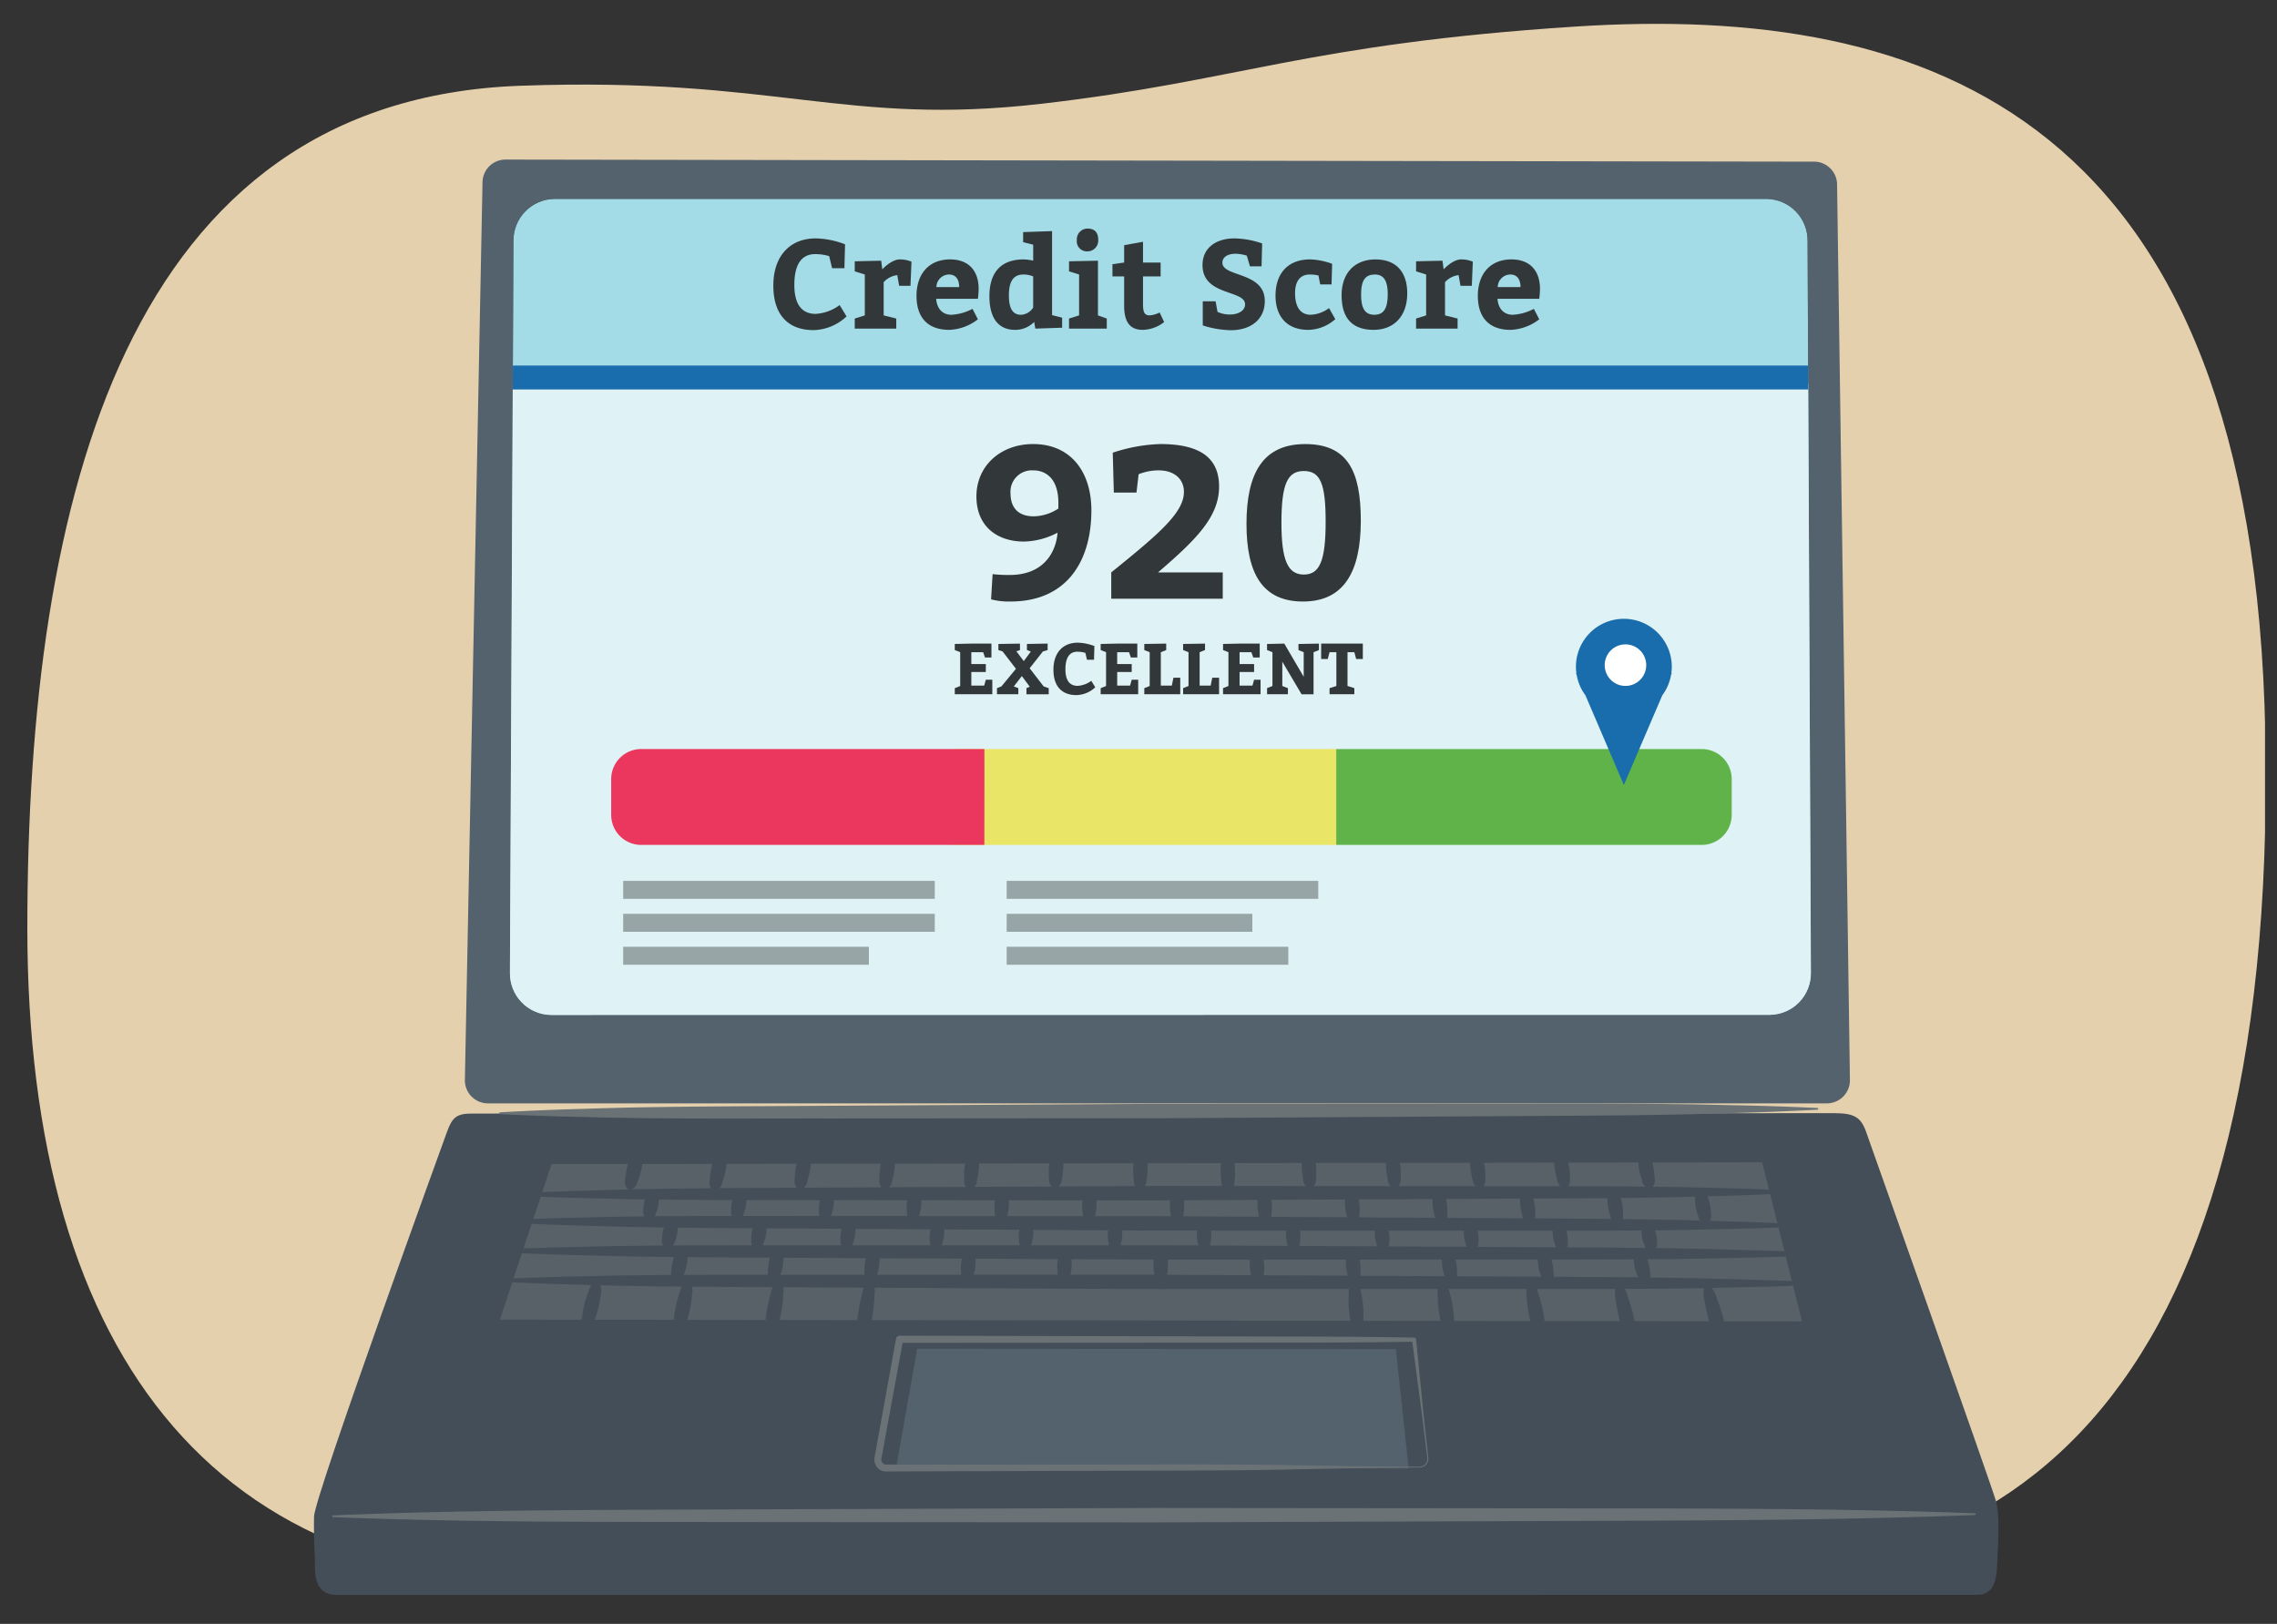 <svg xmlns="http://www.w3.org/2000/svg" xmlns:xlink="http://www.w3.org/1999/xlink" width="380" height="271" viewBox="0 0 380 271"><rect x="0" y="0" width="380" height="271" fill="#333333" stroke="none"/><defs><clipPath id="a"><path d="M102.4,263.625c46.856-3.433,44.57-3.308,78.957-7.3,37.014-4.292,52.37,1.716,92.533,5.578,59.138,5.687,106.339-25.322,104.157-139.464C376.074,19.456,322.124.584,262.861,4.437c-44.888,2.918-56.1,9.08-88.989,12.873-33.149,3.824-44.046-4.549-87.02-3C21.241,16.665,4.563,82.839,4.563,154.886S36.9,268.423,102.4,263.625Z" fill="none"/></clipPath><clipPath id="b"><path d="M295.394,169.364l-203.47.02a6.934,6.934,0,0,1-6.826-7.071l.59-122.119a6.932,6.932,0,0,1,6.825-7H294.834a6.932,6.932,0,0,1,6.825,7l.559,122.1A6.934,6.934,0,0,1,295.394,169.364Z" fill="none"/></clipPath></defs><title>mafl8_12.203</title><g clip-path="url(#a)"><rect x="4" y="2" width="374" height="265" fill="#e5d0ad"/></g><path d="M333.1,250.5c-.6-2.226-21.674-61.619-21.674-61.619-.872-2.457-1.986-3.1-5.288-3.115l-227.407.065c-2.521,0-3.278.642-4.15,3.1,0,0-22.107,60.791-22.175,64.142s.165,7.791.165,7.791c-.154,3.486.917,5.293,3.55,5.293H329.767c2.633,0,3.427-1.664,3.549-5.293S333.8,253.109,333.1,250.5Z" fill="#444e59"/><polygon points="153.068 225.089 149.574 244.832 235.085 245.057 232.947 225.144 153.068 225.089" fill="#54626d"/><path d="M55.567,252.888c22.831-.959,45.663-.9,68.494-1l68.5-.234,68.5.063c22.832.018,45.664-.011,68.5.817a.147.147,0,0,1,0,.294c-22.831.886-45.663.916-68.495.993l-68.495.241-68.5-.057c-22.832-.037-45.664.077-68.5-.823a.147.147,0,0,1,0-.294Z" fill="#6a7276"/><path d="M84.3,26.63l218.52.348a3.843,3.843,0,0,1,3.764,3.859l2.141,149.317a3.848,3.848,0,0,1-3.77,3.975H81.353a3.849,3.849,0,0,1-3.769-4L80.523,30.468A3.842,3.842,0,0,1,84.3,26.63Z" fill="#54626d"/><path d="M295.394,169.364l-203.47.02a6.934,6.934,0,0,1-6.826-7.071l.59-122.119a6.932,6.932,0,0,1,6.825-7H294.834a6.932,6.932,0,0,1,6.825,7l.559,122.1A6.934,6.934,0,0,1,295.394,169.364Z" fill="#010201"/><path d="M83.457,185.623q6.869-.392,13.739-.573,6.869-.233,13.739-.318c9.159-.128,18.32-.131,27.48-.2l54.96-.328,54.961-.03c9.16,0,18.32-.037,27.48.036l6.871.082,6.87.152c4.581.086,9.161.245,13.742.453a.147.147,0,0,1,0,.294q-6.868.358-13.738.545l-6.87.2-6.87.128c-9.159.133-18.319.153-27.479.217l-54.96.334-54.961.037c-9.161-.011-18.321.046-27.481-.021q-6.87-.049-13.741-.227-6.872-.141-13.742-.481a.148.148,0,0,1-.139-.155A.146.146,0,0,1,83.457,185.623Z" fill="#6a7276"/><polygon points="92.036 194.268 83.428 220.223 300.739 220.518 294.075 193.973 92.036 194.268" fill="#586068"/><path d="M81.817,208.591q6.974-.351,13.947-.493,6.974-.192,13.946-.238c9.3-.075,18.593-.026,27.89-.044l55.782-.009,55.78.288c9.3.057,18.594.068,27.89.194l6.972.122L291,208.6c4.648.112,9.3.3,13.944.533v.294c-4.649.212-9.3.375-13.946.465l-6.974.157-6.972.088c-9.3.081-18.594.047-27.891.059l-55.781.016-55.781-.282c-9.3-.064-18.593-.06-27.89-.18q-6.972-.09-13.945-.307-6.972-.181-13.943-.561Z" fill="#444e59"/><path d="M83.458,203.67q6.82-.348,13.639-.485,6.821-.189,13.639-.23c9.092-.069,18.183-.014,27.275-.027l54.551.024,54.55.322c9.092.063,18.183.08,27.275.212l6.818.126,6.818.2c4.546.115,9.091.3,13.637.541v.294c-4.547.209-9.093.37-13.64.457l-6.819.153-6.819.084c-9.092.075-18.184.035-27.276.041l-54.55-.018-54.55-.315c-9.092-.07-18.184-.071-27.275-.2q-6.819-.093-13.637-.315-6.818-.186-13.636-.57Z" fill="#444e59"/><path d="M300.019,199.041q-6.716.384-13.432.556-6.715.225-13.432.3c-8.954.116-17.91.108-26.864.169l-53.73.258-53.731-.039c-8.955-.015-17.91.015-26.865-.069l-6.716-.091-6.717-.161c-4.478-.091-8.955-.256-13.434-.47V199.2c4.477-.233,8.954-.417,13.431-.528l6.716-.188,6.716-.119c8.955-.122,17.91-.13,26.865-.183l53.73-.266,53.73.032c8.955.023,17.91-.023,26.865.056q6.717.059,13.433.244,6.717.15,13.434.5Z" fill="#444e59"/><path d="M236.929,244.905c-7.636.033-15.273.19-22.909.353-7.637.135-15.274.152-22.91.168l-22.911.07-11.455.035-5.727.018-2.864.009c-.132,0-.211,0-.386,0a1.75,1.75,0,0,1-.5-.092,1.892,1.892,0,0,1-.842-.555,2.045,2.045,0,0,1-.441-1.871l-.01.045,3.566-19.685a.6.6,0,0,1,.59-.492l42.931.09,21.465.044c7.155.011,14.31.042,21.466.181H236a.338.338,0,0,1,.33.305l.972,9.8c.309,3.268.7,6.526,1.05,9.79v-.007a1.553,1.553,0,0,1-.29,1.238A1.421,1.421,0,0,1,236.929,244.905Zm0-.147a1.263,1.263,0,0,0,1-.513,1.379,1.379,0,0,0,.245-1.1v-.007c-.41-3.257-.777-6.518-1.227-9.77l-1.3-9.761.342.3c-7.155.128-14.31.15-21.466.151l-21.465.015-42.931.029.59-.492-3.6,19.678v.005l-.009.041a.882.882,0,0,0,.185.806.75.75,0,0,0,.337.225.619.619,0,0,0,.2.036c.063.007.223,0,.33,0h8.591l11.455,0,22.911-.007c7.637-.009,15.273-.018,22.91.091C221.655,244.62,229.292,244.751,236.929,244.758Z" fill="#6a7276"/><path d="M81.817,213.513q6.974-.351,13.947-.493,6.974-.194,13.946-.238c9.3-.075,18.593-.026,27.89-.044l55.782-.01,55.78.289c9.3.057,18.594.068,27.89.194l6.972.122,6.973.192c4.648.112,9.3.3,13.944.533v.294c-4.649.212-9.3.375-13.946.465l-6.974.157-6.972.088c-9.3.081-18.594.047-27.891.058l-55.781.016-55.781-.281c-9.3-.064-18.593-.06-27.89-.18q-6.972-.09-13.945-.307-6.972-.181-13.943-.561Z" fill="#444e59"/><path d="M106.782,191.67c.825.805.536,1.347.5,1.949a13.32,13.32,0,0,1-.29,1.762,14.064,14.064,0,0,1-.541,1.7c-.215.559-.285,1.153-1.311,1.52l-.286-.068a1.921,1.921,0,0,1-.49-1.947,14.237,14.237,0,0,1,.28-1.764,13.165,13.165,0,0,1,.532-1.7c.237-.554.223-1.168,1.321-1.518Z" fill="#444e59"/><path d="M120.742,191.683c.848.791.576,1.355.557,1.97a13.808,13.808,0,0,1-.238,1.81,14.6,14.6,0,0,1-.492,1.759,1.976,1.976,0,0,1-1.266,1.6l-.288-.058a1.975,1.975,0,0,1-.547-1.968,14.385,14.385,0,0,1,.228-1.811,13.827,13.827,0,0,1,.481-1.761c.221-.575.189-1.2,1.277-1.6Z" fill="#444e59"/><path d="M134.7,191.7c.879.737.631,1.286.637,1.877a12.835,12.835,0,0,1-.164,1.745,13.587,13.587,0,0,1-.419,1.7,1.873,1.873,0,0,1-1.2,1.572l-.29-.048a1.873,1.873,0,0,1-.626-1.876,13.531,13.531,0,0,1,.154-1.746,12.816,12.816,0,0,1,.408-1.7c.2-.558.14-1.158,1.21-1.571Z" fill="#444e59"/><path d="M148.66,191.711c.905.7.676,1.254.7,1.84a12.531,12.531,0,0,1-.1,1.735,13.374,13.374,0,0,1-.357,1.7,1.857,1.857,0,0,1-1.142,1.6l-.292-.038a1.857,1.857,0,0,1-.693-1.839,13.386,13.386,0,0,1,.091-1.737,12.824,12.824,0,0,1,.348-1.7c.177-.56.1-1.153,1.152-1.6Z" fill="#444e59"/><path d="M162.619,191.724c.93.665.721,1.222.769,1.8a12.409,12.409,0,0,1-.039,1.726,13.065,13.065,0,0,1-.3,1.7,1.838,1.838,0,0,1-1.084,1.628l-.292-.028a1.836,1.836,0,0,1-.758-1.8,13.1,13.1,0,0,1,.029-1.728,12.431,12.431,0,0,1,.286-1.7c.157-.561.057-1.148,1.094-1.626Z" fill="#444e59"/><path d="M176.578,191.737c.954.61.766,1.152.836,1.709a11.384,11.384,0,0,1,.026,1.661,12.126,12.126,0,0,1-.232,1.645,1.748,1.748,0,0,1-1.022,1.6l-.293-.017a1.752,1.752,0,0,1-.826-1.709,12.3,12.3,0,0,1-.036-1.661,11.378,11.378,0,0,1,.223-1.646c.135-.545.013-1.105,1.031-1.6Z" fill="#444e59"/><path d="M190.537,191.751c.974.591.806,1.156.895,1.727a12.229,12.229,0,0,1,.084,1.708,12.9,12.9,0,0,1-.174,1.7,1.817,1.817,0,0,1-.965,1.683l-.294-.007a1.815,1.815,0,0,1-.885-1.727,12.886,12.886,0,0,1-.094-1.708,12.238,12.238,0,0,1,.164-1.7c.117-.566-.025-1.138.976-1.683Z" fill="#444e59"/><path d="M205.01,192.33c.994.535.846,1.083.956,1.629a11.327,11.327,0,0,1,.145,1.639A11.924,11.924,0,0,1,206,197.24a1.73,1.73,0,0,1-.905,1.653l-.293,0a1.73,1.73,0,0,1-.947-1.629,12.1,12.1,0,0,1-.155-1.639,11.317,11.317,0,0,1,.1-1.642c.1-.549-.067-1.094.914-1.653Z" fill="#444e59"/><path d="M218.454,191.777c1.013.5.884,1.053,1.013,1.6a11.176,11.176,0,0,1,.2,1.633,11.933,11.933,0,0,1-.055,1.646,1.728,1.728,0,0,1-.845,1.684l-.293.014a1.729,1.729,0,0,1-1-1.595,12.086,12.086,0,0,1-.213-1.633,11.318,11.318,0,0,1,.045-1.645c.077-.552-.105-1.091.856-1.685Z" fill="#444e59"/><path d="M232.412,191.79c1.03.462.921,1.02,1.07,1.557a11.274,11.274,0,0,1,.261,1.624,11.9,11.9,0,0,1,0,1.646,1.727,1.727,0,0,1-.785,1.713l-.292.025a1.73,1.73,0,0,1-1.06-1.558,11.9,11.9,0,0,1-.271-1.623,11.3,11.3,0,0,1-.014-1.646c.057-.553-.144-1.085.794-1.713Z" fill="#444e59"/><path d="M246.37,191.8c1.046.425.957.987,1.125,1.518a11.4,11.4,0,0,1,.319,1.616,11.864,11.864,0,0,1,.062,1.646,1.73,1.73,0,0,1-.722,1.741l-.292.035a1.728,1.728,0,0,1-1.114-1.52,11.876,11.876,0,0,1-.33-1.614,11.267,11.267,0,0,1-.072-1.645c.037-.556-.183-1.081.732-1.742Z" fill="#444e59"/><path d="M260.328,191.817c1.06.389.992.955,1.178,1.481a11.417,11.417,0,0,1,.377,1.607,12.012,12.012,0,0,1,.121,1.646,1.733,1.733,0,0,1-.66,1.769l-.29.045a1.734,1.734,0,0,1-1.168-1.483,11.861,11.861,0,0,1-.387-1.605,11.392,11.392,0,0,1-.131-1.645c.017-.557-.221-1.075.67-1.77Z" fill="#444e59"/><path d="M274.285,191.83c1.074.354,1.026.924,1.231,1.445a11.4,11.4,0,0,1,.434,1.6,12.042,12.042,0,0,1,.18,1.647,1.74,1.74,0,0,1-.6,1.795l-.288.056a1.742,1.742,0,0,1-1.221-1.446,12.2,12.2,0,0,1-.444-1.6,11.541,11.541,0,0,1-.19-1.644c0-.56-.259-1.071.607-1.8Z" fill="#444e59"/><path d="M109.268,198.773c.889.587.657.948.679,1.36a6.124,6.124,0,0,1-.117,1.2,6.367,6.367,0,0,1-.369,1.148c-.158.376-.17.781-1.145.991l-.288-.059a1.221,1.221,0,0,1-.669-1.358,6.464,6.464,0,0,1,.106-1.2,6.1,6.1,0,0,1,.36-1.15c.181-.371.108-.793,1.155-.989Z" fill="#444e59"/><path d="M123.813,198.75c.91.558.691.931.728,1.346a6.211,6.211,0,0,1-.073,1.215,6.472,6.472,0,0,1-.328,1.174c-.144.385-.141.795-1.108,1.046l-.29-.047a1.235,1.235,0,0,1-.718-1.345,6.573,6.573,0,0,1,.063-1.217,6.161,6.161,0,0,1,.318-1.175c.167-.382.078-.805,1.118-1.044Z" fill="#444e59"/><path d="M138.358,198.728c.929.528.724.914.776,1.332a6.326,6.326,0,0,1-.03,1.232,6.76,6.76,0,0,1-.285,1.2c-.131.395-.113.809-1.071,1.1l-.291-.036a1.249,1.249,0,0,1-.766-1.331,6.761,6.761,0,0,1,.019-1.233,6.316,6.316,0,0,1,.276-1.2c.153-.393.05-.817,1.08-1.1Z" fill="#444e59"/><path d="M152.9,198.706c.948.5.757.9.823,1.319a6.584,6.584,0,0,1,.014,1.247,6.848,6.848,0,0,1-.244,1.225c-.116.4-.084.823-1.031,1.155l-.293-.026a1.265,1.265,0,0,1-.812-1.318,6.963,6.963,0,0,1-.024-1.249,6.5,6.5,0,0,1,.234-1.225c.139-.4.021-.829,1.041-1.154Z" fill="#444e59"/><path d="M167.447,198.684c.964.472.787.882.867,1.307a6.7,6.7,0,0,1,.057,1.263,6.984,6.984,0,0,1-.2,1.25,1.28,1.28,0,0,1-.991,1.208l-.293-.015a1.282,1.282,0,0,1-.857-1.307,7.071,7.071,0,0,1-.067-1.264,6.622,6.622,0,0,1,.191-1.25c.125-.414-.008-.841,1-1.208Z" fill="#444e59"/><path d="M181.991,198.662c.98.445.816.868.911,1.3a6.908,6.908,0,0,1,.1,1.279,7.31,7.31,0,0,1-.159,1.276,1.3,1.3,0,0,1-.949,1.26l-.294-.006a1.3,1.3,0,0,1-.9-1.295,7.288,7.288,0,0,1-.11-1.28,6.906,6.906,0,0,1,.148-1.275c.111-.424-.036-.853.96-1.26Z" fill="#444e59"/><path d="M196.535,198.641c.994.418.845.853.954,1.284a7.055,7.055,0,0,1,.143,1.3,7.522,7.522,0,0,1-.115,1.3,1.324,1.324,0,0,1-.907,1.312l-.293,0a1.321,1.321,0,0,1-.944-1.285,7.537,7.537,0,0,1-.154-1.3,7.224,7.224,0,0,1,.106-1.3c.1-.435-.065-.865.917-1.312Z" fill="#444e59"/><path d="M211.079,198.619c1.007.394.873.841,1,1.275a7.376,7.376,0,0,1,.186,1.313,7.783,7.783,0,0,1-.073,1.326,1.346,1.346,0,0,1-.863,1.362l-.293.013a1.346,1.346,0,0,1-.986-1.275,7.784,7.784,0,0,1-.2-1.313,7.372,7.372,0,0,1,.063-1.325c.082-.444-.093-.877.873-1.362Z" fill="#444e59"/><path d="M225.623,198.6c1.019.37.9.828,1.037,1.267a7.6,7.6,0,0,1,.228,1.329,8.025,8.025,0,0,1-.03,1.35,1.371,1.371,0,0,1-.818,1.412l-.292.022a1.368,1.368,0,0,1-1.027-1.267,8.15,8.15,0,0,1-.239-1.329,7.607,7.607,0,0,1,.02-1.349c.068-.455-.122-.889.828-1.412Z" fill="#444e59"/><path d="M240.167,198.577c1.031.347.925.817,1.077,1.259a7.858,7.858,0,0,1,.27,1.347,8.287,8.287,0,0,1,.014,1.374,1.4,1.4,0,0,1-.773,1.46l-.292.032a1.4,1.4,0,0,1-1.067-1.261,8.388,8.388,0,0,1-.281-1.346,7.957,7.957,0,0,1-.023-1.373c.053-.465-.15-.9.783-1.461Z" fill="#444e59"/><path d="M254.71,198.556c1.042.325.951.807,1.117,1.253a8.208,8.208,0,0,1,.313,1.364,8.683,8.683,0,0,1,.057,1.4,1.425,1.425,0,0,1-.727,1.506l-.291.04a1.426,1.426,0,0,1-1.107-1.254,8.675,8.675,0,0,1-.323-1.363,8.223,8.223,0,0,1-.067-1.4c.039-.474-.178-.913.737-1.508Z" fill="#444e59"/><path d="M269.253,198.535c1.052.305.977.8,1.156,1.248a8.513,8.513,0,0,1,.355,1.381,8.855,8.855,0,0,1,.1,1.423,1.458,1.458,0,0,1-.68,1.553l-.29.048a1.457,1.457,0,0,1-1.146-1.25,8.959,8.959,0,0,1-.365-1.379,8.5,8.5,0,0,1-.11-1.421c.024-.484-.207-.926.69-1.555Z" fill="#444e59"/><path d="M283.8,198.514c1.061.286,1,.79,1.194,1.244a8.8,8.8,0,0,1,.4,1.4,9.287,9.287,0,0,1,.144,1.448,1.489,1.489,0,0,1-.633,1.6l-.288.056a1.487,1.487,0,0,1-1.184-1.246,9.456,9.456,0,0,1-.408-1.4,8.931,8.931,0,0,1-.153-1.446c.009-.494-.235-.938.643-1.6Z" fill="#444e59"/><path d="M112.439,203.485c.881.606.644.976.66,1.4a6.463,6.463,0,0,1-.133,1.232,6.859,6.859,0,0,1-.387,1.179c-.163.385-.18.8-1.16,1.015l-.287-.061a1.255,1.255,0,0,1-.65-1.4,6.749,6.749,0,0,1,.123-1.234,6.447,6.447,0,0,1,.376-1.18c.186-.381.119-.815,1.17-1.013Z" fill="#444e59"/><path d="M127.21,203.533c.9.571.68.946.711,1.365a6.233,6.233,0,0,1-.087,1.224,6.675,6.675,0,0,1-.342,1.181c-.149.387-.151.8-1.121,1.044l-.29-.05a1.243,1.243,0,0,1-.7-1.363,6.575,6.575,0,0,1,.077-1.226,6.308,6.308,0,0,1,.332-1.182c.172-.384.089-.811,1.131-1.043Z" fill="#444e59"/><path d="M141.981,203.582c.923.534.714.913.762,1.328a6.245,6.245,0,0,1-.042,1.217,6.53,6.53,0,0,1-.3,1.183c-.134.389-.121.8-1.081,1.074l-.291-.04a1.234,1.234,0,0,1-.752-1.326,6.6,6.6,0,0,1,.031-1.219,6.27,6.27,0,0,1,.288-1.184c.157-.386.058-.807,1.092-1.073Z" fill="#444e59"/><path d="M156.751,203.63c.943.5.749.882.811,1.291a6.042,6.042,0,0,1,0,1.21,6.454,6.454,0,0,1-.253,1.185c-.12.391-.091.8-1.04,1.106l-.293-.03c-.87-.49-.761-.882-.8-1.289a6.551,6.551,0,0,1-.014-1.212,6.116,6.116,0,0,1,.244-1.185c.142-.389.027-.8,1.05-1.1Z" fill="#444e59"/><path d="M171.522,203.679c.961.459.781.848.859,1.253a6.072,6.072,0,0,1,.049,1.2,6.317,6.317,0,0,1-.209,1.186c-.1.394-.06.8-1,1.138l-.293-.019c-.888-.455-.794-.849-.849-1.252a6.411,6.411,0,0,1-.059-1.2,6.069,6.069,0,0,1,.2-1.187c.128-.392,0-.8,1.009-1.137Z" fill="#444e59"/><path d="M186.292,203.727c.978.422.812.815.906,1.215a6.042,6.042,0,0,1,.094,1.2,6.3,6.3,0,0,1-.164,1.189c-.09.4-.03.794-.954,1.169l-.294-.007c-.9-.42-.825-.816-.895-1.216a6.365,6.365,0,0,1-.105-1.195,5.951,5.951,0,0,1,.154-1.189c.113-.4-.033-.8.964-1.17Z" fill="#444e59"/><path d="M201.062,203.775c.993.384.843.782.951,1.177a6.018,6.018,0,0,1,.14,1.188,6.413,6.413,0,0,1-.119,1.191c-.075.4,0,.794-.91,1.2l-.294,0c-.919-.385-.855-.782-.94-1.178a6.25,6.25,0,0,1-.15-1.187,5.942,5.942,0,0,1,.109-1.192c.1-.4-.063-.792.919-1.2Z" fill="#444e59"/><path d="M215.832,203.823c1.006.345.872.749,1,1.139a5.993,5.993,0,0,1,.184,1.181,6.312,6.312,0,0,1-.073,1.193c-.06.4.029.792-.864,1.234l-.293.015c-.934-.349-.885-.748-.985-1.14a6.391,6.391,0,0,1-.195-1.179,6.072,6.072,0,0,1,.064-1.194c.083-.4-.093-.788.874-1.234Z" fill="#444e59"/><path d="M230.6,203.871c1.019.307.9.716,1.038,1.1a5.977,5.977,0,0,1,.229,1.173,6.307,6.307,0,0,1-.028,1.2c-.045.4.059.79-.816,1.266l-.293.026c-.946-.313-.912-.714-1.027-1.1a6.284,6.284,0,0,1-.239-1.172,5.976,5.976,0,0,1,.018-1.2c.067-.4-.123-.784.826-1.267Z" fill="#444e59"/><path d="M245.371,203.919c1.03.269.926.683,1.078,1.063a5.909,5.909,0,0,1,.274,1.166,6.382,6.382,0,0,1,.018,1.2c-.029.4.089.789-.767,1.3l-.292.037c-.957-.278-.939-.68-1.068-1.064a6.294,6.294,0,0,1-.284-1.164,6.047,6.047,0,0,1-.028-1.2c.052-.407-.152-.781.778-1.3Z" fill="#444e59"/><path d="M260.14,203.968c1.04.231.952.649,1.119,1.025a6.105,6.105,0,0,1,.318,1.158,6.387,6.387,0,0,1,.063,1.2,1.218,1.218,0,0,1-.717,1.33l-.29.048c-.967-.243-.964-.647-1.108-1.026a6.325,6.325,0,0,1-.328-1.157,6.044,6.044,0,0,1-.074-1.2c.037-.41-.182-.778.727-1.332Z" fill="#444e59"/><path d="M274.909,204.016c1.048.194.976.617,1.157.988a6.145,6.145,0,0,1,.363,1.151,6.4,6.4,0,0,1,.109,1.2,1.224,1.224,0,0,1-.666,1.362l-.287.058c-.976-.208-.989-.614-1.148-.989a6.5,6.5,0,0,1-.372-1.149,6.069,6.069,0,0,1-.119-1.2c.02-.412-.212-.773.675-1.363Z" fill="#444e59"/><path d="M114.15,208.171c.863.688.608,1.137.606,1.64a9.219,9.219,0,0,1-.187,1.47,9.857,9.857,0,0,1-.44,1.416,1.524,1.524,0,0,1-1.214,1.251l-.287-.062a1.52,1.52,0,0,1-.6-1.637,9.747,9.747,0,0,1,.177-1.473,9.14,9.14,0,0,1,.431-1.418c.2-.459.154-.973,1.223-1.248Z" fill="#444e59"/><path d="M130.091,208.229c.891.645.656,1.095.675,1.59a8.884,8.884,0,0,1-.124,1.452,9.347,9.347,0,0,1-.378,1.407,1.492,1.492,0,0,1-1.159,1.274l-.289-.05a1.492,1.492,0,0,1-.666-1.587,9.494,9.494,0,0,1,.114-1.454,8.966,8.966,0,0,1,.369-1.409c.184-.46.113-.963,1.168-1.272Z" fill="#444e59"/><path d="M146.031,208.287c.918.6.7,1.052.744,1.538a8.652,8.652,0,0,1-.061,1.433,9.1,9.1,0,0,1-.317,1.4,1.467,1.467,0,0,1-1.1,1.3l-.292-.038a1.466,1.466,0,0,1-.733-1.536,9.017,9.017,0,0,1,.05-1.435,8.672,8.672,0,0,1,.307-1.4c.163-.459.071-.951,1.112-1.3Z" fill="#444e59"/><path d="M161.971,208.344c.943.554.748,1.008.81,1.485a8.359,8.359,0,0,1,0,1.415,8.911,8.911,0,0,1-.255,1.392,1.444,1.444,0,0,1-1.043,1.325l-.293-.025a1.444,1.444,0,0,1-.8-1.484,8.933,8.933,0,0,1-.012-1.416,8.35,8.35,0,0,1,.245-1.393c.143-.459.029-.941,1.053-1.324Z" fill="#444e59"/><path d="M177.91,208.4c.968.505.793.962.876,1.43a8.177,8.177,0,0,1,.066,1.4,8.726,8.726,0,0,1-.194,1.385,1.423,1.423,0,0,1-.983,1.352l-.293-.012a1.426,1.426,0,0,1-.866-1.43,8.629,8.629,0,0,1-.075-1.4,8.077,8.077,0,0,1,.183-1.385c.122-.46-.014-.93.993-1.352Z" fill="#444e59"/><path d="M193.85,208.459c.989.456.835.916.939,1.375a8.018,8.018,0,0,1,.128,1.377,8.466,8.466,0,0,1-.131,1.378,1.408,1.408,0,0,1-.921,1.38h-.294a1.407,1.407,0,0,1-.929-1.375,8.456,8.456,0,0,1-.138-1.377,8.008,8.008,0,0,1,.12-1.378c.1-.46-.054-.919.932-1.38Z" fill="#444e59"/><path d="M209.789,208.516c1.008.407.875.869,1,1.319a7.859,7.859,0,0,1,.191,1.358,8.421,8.421,0,0,1-.068,1.371,1.4,1.4,0,0,1-.858,1.409l-.294.014a1.4,1.4,0,0,1-.99-1.319,8.305,8.305,0,0,1-.2-1.358,7.968,7.968,0,0,1,.058-1.37c.081-.46-.1-.907.868-1.41Z" fill="#444e59"/><path d="M225.727,208.573c1.027.356.915.821,1.06,1.262a7.65,7.65,0,0,1,.253,1.339,8.286,8.286,0,0,1,0,1.364,1.384,1.384,0,0,1-.793,1.438l-.292.028a1.385,1.385,0,0,1-1.05-1.263,8.175,8.175,0,0,1-.262-1.338,7.658,7.658,0,0,1,0-1.363c.059-.46-.138-.895.8-1.439Z" fill="#444e59"/><path d="M241.666,208.629c1.041.307.951.774,1.117,1.206a7.628,7.628,0,0,1,.314,1.32,8.056,8.056,0,0,1,.059,1.356,1.38,1.38,0,0,1-.725,1.469l-.291.042a1.38,1.38,0,0,1-1.107-1.207,8.06,8.06,0,0,1-.324-1.319,7.641,7.641,0,0,1-.069-1.355c.039-.46-.179-.884.735-1.47Z" fill="#444e59"/><path d="M257.6,208.686c1.055.256.987.727,1.172,1.149a7.625,7.625,0,0,1,.376,1.3,8.056,8.056,0,0,1,.122,1.349,1.377,1.377,0,0,1-.655,1.5l-.288.055a1.375,1.375,0,0,1-1.163-1.15,8.081,8.081,0,0,1-.386-1.3,7.65,7.65,0,0,1-.131-1.348c.016-.461-.221-.873.665-1.5Z" fill="#444e59"/><path d="M273.542,208.743c1.065.206,1.02.679,1.225,1.092a7.573,7.573,0,0,1,.437,1.282,8.089,8.089,0,0,1,.186,1.342,1.375,1.375,0,0,1-.583,1.528l-.286.069a1.374,1.374,0,0,1-1.215-1.094,8.087,8.087,0,0,1-.447-1.279,7.675,7.675,0,0,1-.2-1.341c0-.461-.262-.861.593-1.53Z" fill="#444e59"/><path d="M99.822,214.006c.794.907.478,1.541.413,2.236a17.918,17.918,0,0,1-.375,2.043,19.007,19.007,0,0,1-.626,1.98,2.371,2.371,0,0,1-1.394,1.791l-.285-.07a2.373,2.373,0,0,1-.4-2.234,18.92,18.92,0,0,1,.365-2.044,17.952,17.952,0,0,1,.616-1.983c.265-.646.28-1.354,1.4-1.789Z" fill="#444e59"/><path d="M115.016,213.939c.812.945.5,1.657.451,2.422a21.845,21.845,0,0,1-.344,2.256c-.156.744-.367,1.475-.6,2.2a2.731,2.731,0,0,1-1.371,2.042l-.288-.06a2.729,2.729,0,0,1-.44-2.419,22.726,22.726,0,0,1,.334-2.259,21.586,21.586,0,0,1,.587-2.2c.256-.723.259-1.5,1.381-2.04Z" fill="#444e59"/><path d="M130.21,213.872c.828.989.53,1.779.486,2.613-.066.831-.168,1.655-.313,2.471s-.347,1.623-.568,2.426a3.131,3.131,0,0,1-1.346,2.287l-.289-.051a3.129,3.129,0,0,1-.476-2.611c.07-.83.158-1.657.3-2.473s.333-1.625.558-2.428c.246-.8.239-1.642,1.356-2.285Z" fill="#444e59"/><path d="M145.4,213.806c.841,1.038.553,1.9.52,2.808-.056.9-.148,1.8-.283,2.687s-.327,1.77-.538,2.647a3.573,3.573,0,0,1-1.32,2.529l-.291-.044a3.569,3.569,0,0,1-.509-2.807c.059-.9.138-1.8.272-2.688s.314-1.772.529-2.649c.237-.874.218-1.786,1.33-2.527Z" fill="#444e59"/><path d="M226.147,214.13c1.035.623.93,1.328,1.083,2.015a18.214,18.214,0,0,1,.275,2.073,18.934,18.934,0,0,1,.016,2.091,2.394,2.394,0,0,1-.772,2.149l-.293.021a2.4,2.4,0,0,1-1.073-2.015,19.173,19.173,0,0,1-.285-2.072,18.22,18.22,0,0,1-.027-2.091c.053-.7-.152-1.385.783-2.15Z" fill="#444e59"/><path d="M240.844,214.189c1.083.625,1.034,1.406,1.241,2.152a22.245,22.245,0,0,1,.437,2.263c.1.76.152,1.528.181,2.3a2.771,2.771,0,0,1-.6,2.406l-.291.041a2.774,2.774,0,0,1-1.231-2.154c-.18-.749-.342-1.5-.447-2.261a21.977,21.977,0,0,1-.191-2.3c0-.774-.262-1.513.612-2.408Z" fill="#444e59"/><path d="M255.541,214.25c1.129.639,1.136,1.494,1.4,2.3.238.81.44,1.628.6,2.454s.262,1.662.346,2.5a3.2,3.2,0,0,1-.431,2.652l-.288.056a3.2,3.2,0,0,1-1.386-2.3c-.235-.812-.45-1.627-.61-2.453s-.276-1.66-.356-2.5c-.058-.845-.37-1.642.441-2.654Z" fill="#444e59"/><path d="M270.238,214.312c1.175.662,1.237,1.59,1.551,2.458.292.873.548,1.754.762,2.646s.372,1.8.511,2.707a3.682,3.682,0,0,1-.259,2.891l-.285.068a3.679,3.679,0,0,1-1.541-2.459c-.288-.874-.558-1.753-.772-2.645s-.385-1.793-.521-2.7c-.113-.916-.478-1.771.269-2.893Z" fill="#444e59"/><path d="M284.936,214.375c1.219.692,1.338,1.691,1.705,2.621q.519,1.4.924,2.84c.268.958.481,1.931.676,2.909a4.221,4.221,0,0,1-.086,3.123l-.283.079a4.215,4.215,0,0,1-1.7-2.623c-.342-.937-.665-1.88-.934-2.837s-.5-1.927-.685-2.907c-.169-.985-.587-1.9.1-3.125Z" fill="#444e59"/><g clip-path="url(#b)"><rect x="76" y="24" width="237" height="154" fill="#a3dbe7"/><rect x="76" y="64" width="237" height="114" fill="#dff2f5"/><path d="M138.38,42.745a8.014,8.014,0,0,0-2.351-.336c-2.2,0-3.465,1.637-3.465,5.144,0,3.4,1.365,4.829,3.57,4.829a7.471,7.471,0,0,0,3.989-1.47l1.155,1.89a8.292,8.292,0,0,1-5.5,2.288c-4.262,0-6.719-2.561-6.719-7.432,0-4.934,2.772-7.874,7.076-7.874a14.337,14.337,0,0,1,4.892.987l-.105,3.989h-2.058Z" fill="#32383a"/><path d="M147.243,44.949s1.512-1.658,2.919-1.658a4.98,4.98,0,0,1,1.952.377l-.168,4.032h-1.889l-.315-1.785a3.617,3.617,0,0,0-2.268,1.176v5.543l2.1.525v1.679h-6.929V53.159l1.68-.525V45.81l-1.68-.525v-1.68l4.409-.1Z" fill="#32383a"/><path d="M156.231,49.862c.126,1.68,1.092,2.667,2.541,2.667a8.506,8.506,0,0,0,3.527-.987l.9,1.743a8.282,8.282,0,0,1-4.787,1.763c-3.611,0-5.459-2.1-5.459-5.669,0-3.674,2.079-6.088,5.606-6.088,3.128,0,4.766,1.931,4.766,4.934a14.182,14.182,0,0,1-.126,1.637Zm3.843-1.952c0-1.2-.5-2.1-1.722-2.1a2.128,2.128,0,0,0-2.079,2.1Z" fill="#32383a"/><path d="M172.589,53.726a4.433,4.433,0,0,1-3.17,1.322c-2.94,0-4.3-2.141-4.3-5.606,0-3.947,1.889-6.151,5.732-6.151a7.756,7.756,0,0,1,1.574.209V40.834l-1.679-.42v-1.68l4.829-.168V52.592l1.679.42v1.679l-4.472.147Zm-.168-7.6a4.131,4.131,0,0,0-1.637-.315c-1.785,0-2.415,1.365-2.415,3.464,0,2.121.588,3.255,2.016,3.255a2.526,2.526,0,0,0,2.036-1.2Z" fill="#32383a"/><path d="M184.706,53.159v1.679h-6.3V53.159l1.68-.525V45.81l-1.68-.525v-1.68l4.829-.1v9.134Zm-3.191-15.013c1.091,0,1.763.567,1.763,1.89a1.8,1.8,0,0,1-1.763,1.911,1.689,1.689,0,0,1-1.806-1.911A1.788,1.788,0,0,1,181.515,38.146Z" fill="#32383a"/><path d="M194.281,53.747a5.991,5.991,0,0,1-3.569,1.3c-2.415,0-3.108-1.679-3.108-4.094V46.125h-1.952V44.088l1.952-.273v-2.9l3.15-.567v3.464h2.939v2.31h-2.939v4.619c0,1.344.23,1.89,1.113,1.89a4.445,4.445,0,0,0,1.658-.483Z" fill="#32383a"/><path d="M203.186,52.046a4.807,4.807,0,0,0,2.058.441c1.344,0,2.54-.588,2.54-1.7,0-2.456-7.1-1.365-7.1-6.551,0-2.9,2.289-4.451,5.333-4.451a15.01,15.01,0,0,1,4.619.84l-.1,3.821H208.6l-.526-1.784a6.778,6.778,0,0,0-1.848-.315c-1.49,0-2.225.651-2.225,1.49,0,2.436,7.075,1.47,7.075,6.4,0,3.15-2.435,4.871-5.668,4.871a16.4,16.4,0,0,1-4.683-.8V50.282h2.142Z" fill="#32383a"/><path d="M222.841,53.264a6.967,6.967,0,0,1-4.515,1.784c-3.464,0-5.459-2.141-5.459-5.711,0-3.737,2.1-6.046,5.775-6.046a11.656,11.656,0,0,1,3.674.734l-.1,3.444h-1.89l-.294-1.491a6.008,6.008,0,0,0-1.449-.168c-1.512,0-2.456,1.008-2.456,3.107,0,2.289.882,3.612,2.624,3.612a5.5,5.5,0,0,0,3.045-1.113Z" fill="#32383a"/><path d="M234.852,48.959c0,3.78-2.205,6.089-5.606,6.089-3.422,0-5.353-1.784-5.353-5.774,0-3.779,2.246-5.983,5.668-5.983C232.963,43.291,234.852,45.348,234.852,48.959Zm-7.706.21c0,2.31.672,3.36,2.206,3.36,1.511,0,2.246-.945,2.246-3.465,0-2.141-.63-3.254-2.142-3.254C227.924,45.81,227.146,46.65,227.146,49.169Z" fill="#32383a"/><path d="M240.922,44.949s1.512-1.658,2.918-1.658a4.982,4.982,0,0,1,1.953.377l-.168,4.032h-1.89l-.315-1.785a3.621,3.621,0,0,0-2.268,1.176v5.543l2.1.525v1.679h-6.928V53.159l1.68-.525V45.81l-1.68-.525v-1.68l4.408-.1Z" fill="#32383a"/><path d="M249.91,49.862c.125,1.68,1.092,2.667,2.54,2.667a8.513,8.513,0,0,0,3.528-.987l.9,1.743a8.286,8.286,0,0,1-4.787,1.763c-3.612,0-5.459-2.1-5.459-5.669,0-3.674,2.078-6.088,5.605-6.088,3.129,0,4.766,1.931,4.766,4.934a14.293,14.293,0,0,1-.125,1.637Zm3.842-1.952c0-1.2-.5-2.1-1.722-2.1a2.128,2.128,0,0,0-2.079,2.1Z" fill="#32383a"/><rect x="83.063" y="61" width="223.182" height="4" fill="#196dac"/><path d="M165.651,95.81a23.463,23.463,0,0,0,2.807.144c7.883,0,8.027-7.055,8.027-7.055a12.527,12.527,0,0,1-5.615,1.476c-4.391,0-7.919-2.484-7.919-7.523,0-5.147,4.068-8.747,9.467-8.747,6.371,0,9.719,4.751,9.719,11.05,0,8.639-4.212,15.226-13.5,15.226a11.611,11.611,0,0,1-3.24-.36ZM176.629,83.9c0-3.852-1.943-5.4-4.175-5.4a3.571,3.571,0,0,0-3.815,3.816c0,2.412,1.295,3.851,3.887,3.851a7.767,7.767,0,0,0,4.1-1.3Z" fill="#32383a"/><path d="M185.451,95.522c7.7-6.227,12.13-9.9,12.13-13.426,0-2.2-1.655-3.6-4.212-3.6a8.97,8.97,0,0,0-3.347.648l-.36,3.06h-3.78l-.179-6.66a27.608,27.608,0,0,1,7.918-1.439c5.76,0,9.827,1.691,9.827,7.091,0,5.039-3.779,8.819-10.186,14.326h10.8v4.392h-18.61Z" fill="#32383a"/><path d="M227.1,86.883c0,8.639-2.88,13.5-9.647,13.5-6.731,0-9.431-4.607-9.431-12.958,0-8.387,2.7-13.318,9.79-13.318C224.939,74.105,227.1,78.676,227.1,86.883Zm-13.246.36c0,6.3,1.08,8.639,3.743,8.639s3.635-2.34,3.635-8.819c0-6.3-.864-8.459-3.635-8.459C214.861,78.6,213.854,80.764,213.854,87.243Z" fill="#32383a"/><path d="M164.52,112.142H162.1v2.278h2.146l.276-.983h1.08v2.422h-6.261V114.84l.9-.36v-5.636l-.9-.361v-1.019l2.759-.06h3.358v2.315h-1.08l-.3-.875H162.1v1.978h2.422Z" fill="#32383a"/><path d="M166.383,114.84l.744-.3,2.422-2.927-2.231-2.9-.7-.228v-1.019l3.6-.06v1.079l-.6.2,1.235,1.642,1.176-1.595-.648-.252v-1.019l3.454-.06v1.079l-.791.24-2.207,2.8,2.339,3.035.84.287v1.019H171.3V114.84l.552-.24-1.319-1.775-1.344,1.728.756.287v1.019h-3.562Z" fill="#32383a"/><path d="M181.128,108.951a4.605,4.605,0,0,0-1.343-.191c-1.26,0-1.979.935-1.979,2.937,0,1.944.779,2.759,2.039,2.759a4.266,4.266,0,0,0,2.278-.839l.66,1.078A4.735,4.735,0,0,1,179.641,116c-2.435,0-3.838-1.464-3.838-4.246,0-2.819,1.583-4.5,4.042-4.5a8.183,8.183,0,0,1,2.794.564l-.06,2.279H181.4Z" fill="#32383a"/><path d="M188.868,112.142h-2.423v2.278h2.147l.276-.983h1.079v2.422h-6.26V114.84l.9-.36v-5.636l-.9-.361v-1.019l2.758-.06H189.8v2.315h-1.079l-.3-.875h-1.979v1.978h2.423Z" fill="#32383a"/><path d="M195.828,113.1h1.139v2.757h-6V114.84l.9-.36v-5.636l-.9-.361v-1.019l3.658-.06v1.079l-.9.361v5.576h1.835Z" fill="#32383a"/><path d="M202.309,113.1h1.138v2.757h-6V114.84l.9-.36v-5.636l-.9-.361v-1.019l3.657-.06v1.079l-.9.361v5.576h1.835Z" fill="#32383a"/><path d="M209.292,112.142h-2.423v2.278h2.147l.276-.983h1.079v2.422H204.11V114.84l.9-.36v-5.636l-.9-.361v-1.019l2.759-.06h3.359v2.315h-1.081l-.3-.875h-1.979v1.978h2.423Z" fill="#32383a"/><path d="M211.455,114.84l.9-.36v-5.636l-.9-.361v-1.019l2.878-.06,3.238,5.541v-4.1l-.875-.361v-1.019l3.418-.06v1.079l-.9.361v7.015h-2L214,110.426v4.054l.936.36v1.019h-3.478Z" fill="#32383a"/><path d="M223.021,108.844h-1.139l-.3,1.138h-1.1V107.4h6.956v2.578h-1.116l-.3-1.138h-1.14v5.636l1.14.36v1.019h-4.138V114.84l1.139-.36Z" fill="#32383a"/></g><rect x="159" y="125" width="64" height="16" fill="#e9e567"/><path d="M284,125H223v16h61a5.015,5.015,0,0,0,5-5v-6A5.015,5.015,0,0,0,284,125Z" fill="#60b348"/><path d="M164.275,125H107a5.015,5.015,0,0,0-5,5v6a5.015,5.015,0,0,0,5,5h57.275S164.3,125.452,164.275,125Z" fill="#eb365e"/><path d="M279,112.333h-.079a8.14,8.14,0,0,0,.079-1.066,8,8,0,0,0-16,0,8.14,8.14,0,0,0,.079,1.066H263l.123.288a7.95,7.95,0,0,0,1.462,3.412L271,131l6.415-14.967a7.95,7.95,0,0,0,1.462-3.412Z" fill="#196dac"/><circle cx="271.267" cy="111" r="3.467" fill="#fff"/><rect x="104" y="147" width="52" height="3" fill="#97a5a6"/><rect x="104" y="152.5" width="52" height="3" fill="#97a5a6"/><rect x="104" y="158" width="41" height="3" fill="#97a5a6"/><rect x="168" y="147" width="52" height="3" fill="#97a5a6"/><rect x="168" y="152.5" width="41" height="3" fill="#97a5a6"/><rect x="168" y="158" width="47" height="3" fill="#97a5a6"/></svg>